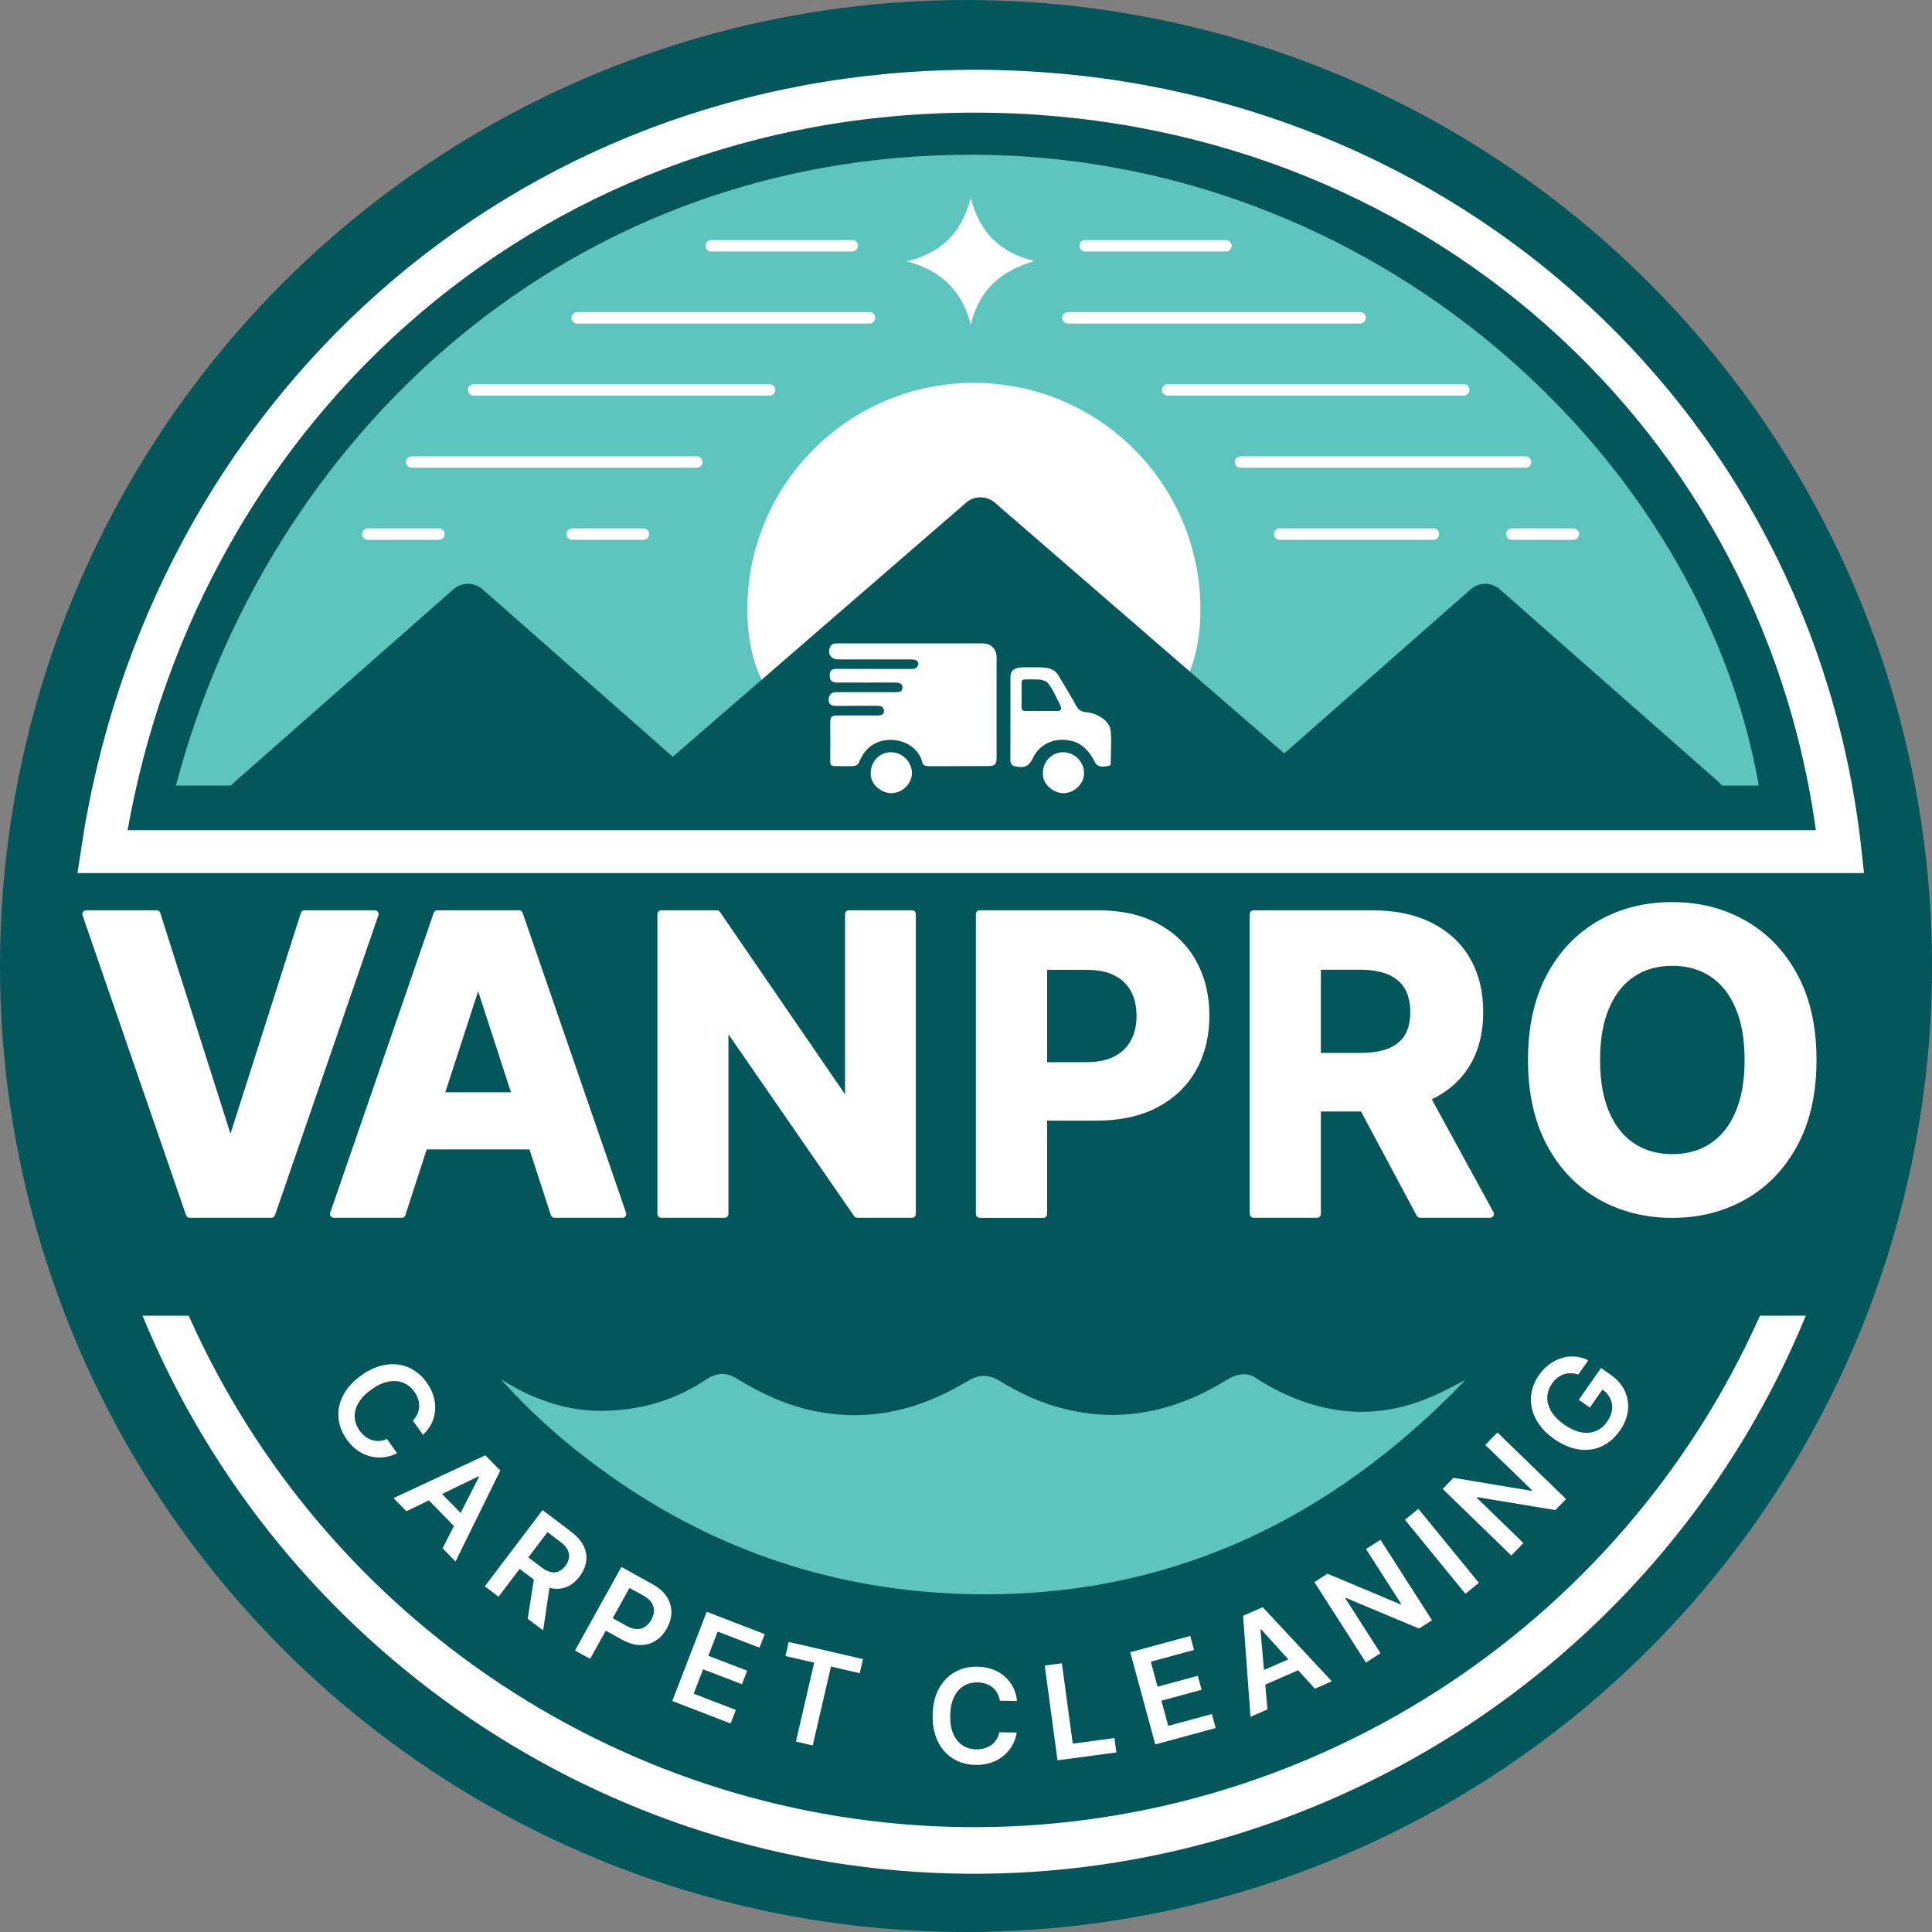 <?xml version="1.0" encoding="utf-8"?>
<!-- Generator: Adobe Illustrator 26.3.1, SVG Export Plug-In . SVG Version: 6.00 Build 0)  -->
<svg version="1.1" id="Layer_2_00000078005880953119609460000011210652835322733496_"
	 xmlns="http://www.w3.org/2000/svg" xmlns:xlink="http://www.w3.org/1999/xlink" x="0px" y="0px" viewBox="0 0 2029 2029"
	 style="enable-background:new 0 0 2029 2029;" xml:space="preserve">
<rect x="0" y="0" width="2029" height="2029" fill="#808080" stroke="none"/>
<style type="text/css">
	.st0{fill:#03575B;}
	.st1{fill:#03575B;stroke:#FFFFFF;stroke-width:45;stroke-miterlimit:10;}
	.st2{fill:#5EC4BE;}
	.st3{fill:#FFFFFF;}
	.st4{fill:none;stroke:#FFFFFF;stroke-width:12;stroke-linecap:round;stroke-miterlimit:10;}
	.st5{fill:#FFFFFF;stroke:#FFFFFF;stroke-width:8;stroke-linejoin:round;}
</style>
<g id="Layer_1-2">
	<g>
		<circle class="st0" cx="1014.5" cy="1014.5" r="1014.5"/>
		<path class="st1" d="M1023.8,95.8c-476,0-847.4,341.4-916.3,798.6h1825C1882.4,437.2,1499.7,95.8,1023.8,95.8L1023.8,95.8z"/>
		<path class="st2" d="M1019.7,162.5C596.4,162.5,282,457,184.8,825h1662.3C1786.1,477.4,1443,162.5,1019.7,162.5L1019.7,162.5z"/>
		<path class="st3" d="M1260.7,640c0,131.4-106.5,164.4-237.9,164.4s-237.9-33-237.9-164.4s106.5-237.9,237.9-237.9
			S1260.7,508.6,1260.7,640z"/>
		<g>
			<path class="st0" d="M476.2,618.9L247.4,820.3c-25.8,21.8-6,40.5,15.3,40.5h457.6c21.3,0,31.3-26.4,15.3-40.5L506.8,618.9
				c-8.7-7.7-21.8-7.7-30.5,0H476.2z"/>
			<path class="st0" d="M1544.5,618.9l-228.8,201.4c-16,14.1-6,40.5,15.3,40.5h457.6c21.3,0,34.8-22.6,15.3-40.5l-228.8-201.4
				C1566.4,611.2,1553.3,611.2,1544.5,618.9L1544.5,618.9z"/>
			<path class="st0" d="M1014.6,527.9L696.4,803.5c-16.2,14-6.3,40.6,15.1,40.6h636.4c21.4,0,31.3-26.6,15.1-40.6l-318.2-275.6
				c-8.7-7.5-21.6-7.5-30.3,0H1014.6z"/>
		</g>
		<g>
			<path class="st3" d="M956.6,675.7c25,0,50.1,0,75.1,0c9.1,0,14.9,5.8,14.9,14.8c0,34.8,0,69.6,0,104.5c0,8-1.5,9.5-9.5,9.5
				c-19.8,0-39.1,0.2-59.5,0.2c-8.9,0-8.2-1.9-9.6-6.2c-7.8-23.5-42.9-29.1-58.8-9.9c-2.9,3.4-5.1,7.2-6.7,11.2
				c-1.4,3.4-3.6,4.7-7.3,4.8c-6.8,0.1-11.3,0.1-17.4,0s-5.9-2-5.9-6.4c0.2-12.5,0.1-25.1,0-37.6c0-8.1,0.9-9.3,8.7-9.2
				c13.6,0,27.2,0,40.8,0c3.7,0,7-0.8,7-4.7s-2.9-5.5-7.1-5.5c-14.4,0.2-28.8,0-43.2,0.1c-5,0-8.2-1.6-7.8-7.2
				c0.3-5.1,3.5-7.2,8.2-7.2c20.2,0,40.4,0,60.7,0c3.9,0,8.6,0.4,8.6-4.8c0-4.7-4.2-5.3-8.4-5.3c-20,0.1-40,0-60.1,0
				c-6,0-8.3-2.5-7.9-8.5c0.3-4.7,3-5.8,7.3-5.8c26.2,0.1,52.5,0,78.7,0.1c3.2,0,5.4-0.9,6.7-3.8c1.1-2.4-0.3-4.4-1.9-5.3
				s-3.7-1-5.7-1c-25.4,0-50.9,0-76.3,0c-7.8,0-11.7-6.4-8.2-13.4c1.6-3.2,4.5-3.4,7.6-3.4c25.6,0,51.3,0,76.9,0l0,0L956.6,675.7z"
				/>
			<path class="st3" d="M1061.2,753.8c0-14.2,0-28.3,0-42.5c0-8.8,5.6-10.5,16.2-10.5c5.6,0,7.6,0,12.1,0
				c10.8,0.2,17.6,0.9,22.3,8.9c6.2,10.5,12.7,20.9,18.5,31.6c1.3,2.3,2.7,4,4.4,5c2.4,1.5,4.9,1.5,5.8,1.6
				c7.6,0.4,19.6,5.5,24,13.6c0.8,1.5,1.8,3.4,2.1,7.4c0.7,13.2,0.2,12,0,26.7c-0.1,9.6,0.2,8.2-4.7,9.1c-4.7,0.8-9.6,0.9-12.3-4.7
				c-4.2-8.7-10-15.8-18.9-20.2c-19.6-7.5-38.1,0.2-45.5,15.6c-4.6,9.5-9.1,11.7-19.4,9.3c-3.7-0.9-4.8-3.5-4.7-7.2
				C1061.2,782.9,1061.1,768.4,1061.2,753.8L1061.2,753.8L1061.2,753.8z M1093.3,746.7L1093.3,746.7c5.6,0,11.2-0.1,16.8,0
				c4.4,0.2,5.1-2.7,3.7-5.4c-4.5-8.9-9.4-20.8-15-25.6c-6.9-2.8-8.1-2-19.6-2.2c-1.1,0-1.6,0-2.4,0c-3.1,0-3.9,1.3-3.9,3.9
				c0,8.5,0,16.9,0,25.4c0,3.4,1.6,4,4.4,3.9c5.4-0.2,10.8,0,16.2,0L1093.3,746.7z"/>
			<path class="st3" d="M914.5,811.5c0-11.8,9.5-21.5,21.1-21.5c12,0,22.2,10.1,22.1,22c0,11.2-10.4,21.2-22,21
				C925.7,832.8,913.5,823.7,914.5,811.5L914.5,811.5z"/>
			<path class="st3" d="M1095.3,811.5c0-11.8,9.5-21.5,21.1-21.5c12,0,22.2,10.1,22.1,22c0,11.2-10.4,21.2-22,21
				C1106.5,832.8,1094.3,823.7,1095.3,811.5z"/>
		</g>
		<path class="st3" d="M1019.5,340.7c-9.4-36.2-31.5-56.7-67.2-66.3c36.2-8.5,58-30.4,67.2-66.6c9.2,36.2,30.8,57.7,66.9,66.3
			c-35,10.2-58.1,30.2-66.8,66.6L1019.5,340.7z"/>
		<g>
			<line class="st4" x1="747" y1="258.1" x2="895" y2="258.1"/>
			<line class="st4" x1="606.2" y1="333.8" x2="913.1" y2="333.8"/>
			<line class="st4" x1="497.4" y1="409.5" x2="808.2" y2="409.5"/>
			<line class="st4" x1="432.4" y1="485.2" x2="731.8" y2="485.2"/>
			<line class="st4" x1="386.3" y1="560.9" x2="461" y2="560.9"/>
			<line class="st4" x1="600.9" y1="560.9" x2="675.7" y2="560.9"/>
		</g>
		<g>
			<line class="st4" x1="1287.5" y1="258.1" x2="1139.6" y2="258.1"/>
			<line class="st4" x1="1428.4" y1="333.8" x2="1121.5" y2="333.8"/>
			<line class="st4" x1="1537.2" y1="409.5" x2="1226.3" y2="409.5"/>
			<line class="st4" x1="1602.1" y1="485.2" x2="1302.8" y2="485.2"/>
			<line class="st4" x1="1652.4" y1="560.9" x2="1587.7" y2="560.9"/>
			<line class="st4" x1="1505.3" y1="560.9" x2="1344" y2="560.9"/>
		</g>
		<path class="st2" d="M526.2,1448.7c7.5,4.3,14.8,8.9,22.6,12.7c26.6,13,54.6,20.6,84,20.3c39.1-0.4,75.9-10.8,108.8-32.9
			c10.9-7.3,21-7.9,32.4-0.9c25.6,15.8,52.7,28.3,82.4,34.2c22.6,4.5,45.3,5.4,68.1,2.3c33.5-4.5,63.9-17.3,92.7-34.5
			c10.7-6.4,20.9-6.6,31.6-0.2c18.9,11.4,38.5,21.3,59.8,27.4c28.7,8.3,57.6,11.2,87.4,6.9c32.2-4.6,61.6-16.2,89.3-33
			c4.1-2.5,8.2-4.9,12.8-6.4c7.2-2.3,13.9-1.8,20.3,2.3c20.4,13.2,42,23.5,65.5,29.7c45,12,88,5.9,129.5-14.3
			c8.7-4.2,17.1-8.8,25.7-13.1c-143.2,149.2-315.9,230.3-523.4,224.9c-136.2-3.5-261.9-44.4-374.3-123.8
			C599.4,1520.7,560.6,1487.2,526.2,1448.7L526.2,1448.7z"/>
		<path class="st3" d="M1848.3,1381.8c-147.2,330.4-478.4,542.4-838.5,537c-350.6-5.2-668.4-215.4-811.6-537h-48.5
			c144.1,350.4,485.3,581.9,863.3,586c385.2,4.1,736.6-228.8,883.5-586.1C1880.4,1381.7,1864.3,1381.7,1848.3,1381.8L1848.3,1381.8z
			"/>
		<path class="st5" d="M164.5,960l76.1,239.3h2.9L319.8,960h73.8L285,1274.9h-85.8L90.5,960H164.5L164.5,960z"/>
		<path class="st5" d="M422,1274.9h-71.4L459.3,960h85.8l108.6,314.9h-71.4l-78.9-243h-2.5l-79,243H422z M417.5,1151.1H586v52H417.5
			V1151.1z"/>
		<path class="st5" d="M957.8,960v314.9h-57.5l-137-198.2H761v198.2h-66.6V960h58.4l135.9,198.1h2.8V960H957.8L957.8,960z"/>
		<path class="st5" d="M1028.9,1274.9V960h124.3c23.9,0,44.2,4.5,61.1,13.6c16.8,9.1,29.7,21.6,38.5,37.7
			c8.9,16,13.3,34.5,13.3,55.4s-4.5,39.4-13.5,55.4s-22.1,28.4-39.1,37.4c-17.1,8.9-37.7,13.4-61.9,13.4h-79.2v-53.4h68.4
			c12.8,0,23.4-2.2,31.8-6.7s14.6-10.7,18.8-18.6c4.2-7.9,6.2-17.1,6.2-27.4s-2.1-19.6-6.2-27.5c-4.2-7.8-10.4-13.9-18.8-18.3
			c-8.4-4.4-19.1-6.5-32-6.5h-44.9V1275h-66.6L1028.9,1274.9z"/>
		<path class="st5" d="M1316.5,1274.9V960h124.3c23.8,0,44.1,4.2,61,12.7s29.7,20.4,38.6,35.8c8.9,15.4,13.3,33.6,13.3,54.4
			s-4.5,38.9-13.5,53.9s-22.1,26.5-39.1,34.5c-17.1,8-37.7,12-61.9,12H1356v-53.5h72.4c12.7,0,23.3-1.7,31.7-5.2
			c8.4-3.5,14.7-8.7,18.8-15.7c4.2-7,6.2-15.6,6.2-26s-2.1-19.3-6.2-26.5c-4.2-7.2-10.5-12.6-18.9-16.4c-8.5-3.7-19.1-5.6-31.9-5.6
			h-44.9v260.5h-66.6L1316.5,1274.9z M1486.6,1131.6l78.3,143.3h-73.5l-76.6-143.3H1486.6L1486.6,1131.6z"/>
		<path class="st5" d="M1903.7,1113.2c0,34.3-6.5,63.6-19.5,87.7s-30.6,42.5-52.9,55.1c-22.3,12.7-47.3,19-75.1,19
			s-53.1-6.4-75.4-19.1c-22.2-12.7-39.8-31.1-52.7-55.2c-12.9-24.1-19.4-53.3-19.4-87.5s6.5-63.6,19.4-87.7s30.5-42.5,52.7-55.1
			c22.2-12.7,47.4-19,75.4-19s52.8,6.3,75.1,19c22.3,12.7,39.9,31,52.9,55.1S1903.7,1078.8,1903.7,1113.2z M1836.2,1113.2
			c0-22.2-3.3-41-9.9-56.3s-15.9-26.9-27.9-34.8c-12-7.9-26-11.8-42.1-11.8s-30.1,3.9-42.1,11.8s-21.3,19.5-27.9,34.8
			s-9.9,34-9.9,56.3s3.3,41,9.9,56.3s15.9,26.9,27.9,34.8s26,11.8,42.1,11.8s30.1-3.9,42.1-11.8s21.3-19.5,27.9-34.8
			S1836.2,1135.5,1836.2,1113.2z"/>
		<g>
			<path class="st3" d="M444.2,1506.8l-10.6-14.9c2.1-2.2,3.8-4.5,4.8-7c1.1-2.5,1.7-5.1,1.8-7.7c0.1-2.7-0.3-5.3-1.1-8
				c-0.9-2.7-2.2-5.2-4-7.7c-3.2-4.4-7.1-7.6-11.8-9.4c-4.7-1.8-9.8-2.2-15.5-1.1s-11.6,3.8-17.7,8.2c-6.3,4.5-10.8,9.2-13.7,14.2
				c-2.9,5-4.2,10-3.9,14.9c0.3,5,2,9.7,5.1,14.1c1.7,2.4,3.7,4.5,5.9,6.2c2.2,1.7,4.5,2.9,7,3.7c2.5,0.8,5.1,1.1,7.8,1
				c2.7-0.1,5.4-0.8,8.1-2.1l10.6,15c-4.3,2.2-8.8,3.6-13.5,4.2s-9.4,0.3-14.2-0.8c-4.7-1.1-9.2-3.2-13.5-6.1
				c-4.3-3-8.2-6.9-11.6-11.7c-5.1-7.2-8-14.8-8.7-22.8s0.9-15.9,4.9-23.6s10.3-14.7,19.1-21c8.8-6.3,17.5-10,26.1-11.2
				s16.6-0.2,23.9,3.1c7.3,3.3,13.6,8.5,18.6,15.6c3.2,4.5,5.6,9.2,7.1,14.1s2.1,9.6,1.8,14.5c-0.3,4.8-1.5,9.5-3.6,14
				s-5.3,8.7-9.4,12.6L444.2,1506.8z"/>
			<path class="st3" d="M426.9,1587.2l-13.6-13.9l96.4-44.9l15.7,16l-47,95.5l-13.6-13.9l38.3-75l-0.5-0.6l-75.7,36.7L426.9,1587.2z
				 M455.5,1560.1l37,37.8l-10.4,10.2l-37-37.8L455.5,1560.1z"/>
			<path class="st3" d="M509.2,1665.9l60.6-80l30,22.7c6.1,4.7,10.5,9.6,13.1,14.9s3.5,10.7,2.7,16.2s-3.1,10.8-6.9,15.9
				c-3.9,5.1-8.3,8.8-13.4,10.9c-5,2.1-10.4,2.6-16.2,1.5s-11.7-4.1-17.9-8.7l-21.4-16.2l9.1-12l19.4,14.7c3.6,2.7,6.9,4.4,10,5.2
				c3.1,0.7,5.9,0.5,8.4-0.6c2.6-1.1,4.9-3.1,7.1-5.9c2.1-2.8,3.4-5.7,3.8-8.6c0.4-2.9-0.1-5.7-1.6-8.5s-4.1-5.6-7.7-8.3L575,1609
				l-51.4,67.9l-14.5-11H509.2z M578,1660.9l-7.6,51.3l-16.2-12.2l8-51l15.8,12V1660.9z"/>
			<path class="st3" d="M603.9,1733.4l48.7-87.8l32.9,18.3c6.7,3.7,11.7,8.1,14.9,13.2s4.7,10.4,4.7,16.1s-1.7,11.3-4.7,16.9
				c-3.1,5.6-7.1,10-11.9,13c-4.8,3.1-10.2,4.6-16.2,4.5c-6,0-12.4-2-19.2-5.7l-21.8-12.1l7.2-13.1l19.7,10.9
				c3.9,2.2,7.6,3.3,10.8,3.3c3.3,0,6.2-0.8,8.7-2.6c2.5-1.7,4.7-4.1,6.4-7.3c1.7-3.1,2.6-6.2,2.7-9.2c0.1-3-0.7-5.9-2.5-8.7
				s-4.7-5.2-8.6-7.4l-14.6-8.1l-41.3,74.5L603.9,1733.4L603.9,1733.4z"/>
			<path class="st3" d="M706.1,1786.3l36.1-93.6l60.9,23.5l-5.5,14.2l-43.9-16.9l-9.8,25.4l40.8,15.7l-5.5,14.2l-40.8-15.7
				l-9.9,25.6l44.3,17.1l-5.5,14.2l-61.3-23.6L706.1,1786.3z"/>
			<path class="st3" d="M824.9,1739.2l3.4-14.8l78,18l-3.4,14.8l-30.2-7l-19.2,82.9l-17.6-4.1l19.2-82.9L824.9,1739.2L824.9,1739.2z
				"/>
			<path class="st3" d="M1068.4,1786.4l-18.3-0.3c-0.5-3-1.4-5.7-2.8-8.1s-3.1-4.4-5.1-6c-2.1-1.7-4.4-2.9-7.1-3.8
				c-2.6-0.9-5.5-1.3-8.6-1.4c-5.5,0-10.3,1.2-14.6,3.9c-4.3,2.7-7.6,6.6-10.1,11.8c-2.5,5.2-3.8,11.6-3.9,19.1
				c-0.1,7.7,1,14.2,3.3,19.4s5.6,9.3,9.7,12c4.2,2.7,8.9,4.1,14.4,4.2c3,0,5.8-0.3,8.5-1.1c2.6-0.8,5-1.9,7.2-3.4s3.9-3.4,5.4-5.7
				c1.5-2.3,2.5-4.9,3.1-7.8l18.3,0.4c-0.8,4.8-2.3,9.2-4.7,13.4c-2.3,4.1-5.4,7.8-9.1,10.9s-8,5.5-13,7.2s-10.4,2.5-16.4,2.4
				c-8.8-0.1-16.7-2.3-23.5-6.5c-6.9-4.2-12.2-10.2-16.1-18c-3.9-7.8-5.7-17.1-5.5-27.8c0.2-10.8,2.3-20,6.5-27.7
				c4.1-7.6,9.7-13.4,16.7-17.4s14.9-5.9,23.6-5.7c5.6,0,10.8,1,15.5,2.6c4.8,1.6,9,4,12.7,7.1s6.7,6.8,9.1,11.2
				c2.4,4.4,3.9,9.4,4.5,15L1068.4,1786.4z"/>
			<path class="st3" d="M1110.6,1848.7l-13.4-99.5l18-2.4l11.4,84.4l43.8-5.9l2,15.1L1110.6,1848.7z"/>
			<path class="st3" d="M1213.3,1832.1l-26.3-96.9l63-17.1l4,14.7l-45.4,12.3l7.1,26.3l42.2-11.5l4,14.7l-42.2,11.5l7.2,26.4
				l45.8-12.4l4,14.7l-63.4,17.2L1213.3,1832.1z"/>
			<path class="st3" d="M1331.1,1795.2l-17.8,7.8l-7.8-106.1l20.6-9l72.6,77.8l-17.8,7.8l-56.5-62.4l-0.7,0.3L1331.1,1795.2
				L1331.1,1795.2z M1315.9,1758.9l48.5-21.2l5.8,13.4l-48.5,21.2L1315.9,1758.9z"/>
			<path class="st3" d="M1449.8,1617.1l54.1,84.5l-13.6,8.7l-76.7-32.1l-0.7,0.4l36.9,57.6l-15.3,9.8l-54.1-84.5l13.7-8.8l76.7,32.2
				l0.7-0.5l-36.9-57.6L1449.8,1617.1L1449.8,1617.1z"/>
			<path class="st3" d="M1489.6,1584.6l63.5,77.7l-14.1,11.5l-63.5-77.7L1489.6,1584.6z"/>
			<path class="st3" d="M1572.6,1504.4l72.1,69.9l-11.3,11.6l-82-13.6l-0.6,0.6l49.1,47.6l-12.7,13.1l-72.1-69.9l11.3-11.7l82,13.7
				l0.6-0.6l-49.1-47.6L1572.6,1504.4L1572.6,1504.4z"/>
			<path class="st3" d="M1657.5,1443.5c-2.6-0.8-5.2-1.3-7.8-1.3c-2.5,0-5,0.3-7.4,1.1c-2.4,0.8-4.6,2-6.7,3.6s-4,3.7-5.7,6.2
				c-3.1,4.4-4.7,9.1-4.9,14.1c-0.2,5,1.2,10,4.1,15s7.5,9.6,13.6,13.9c6.2,4.3,12.2,7,17.8,8.1c5.7,1.1,10.9,0.6,15.5-1.3
				c4.7-1.9,8.6-5.2,11.8-9.8c2.9-4.2,4.7-8.4,5.2-12.5c0.5-4.2,0-8.1-1.9-11.9c-1.8-3.7-4.7-7-8.7-9.8l2.9-3l-15.6,22.3l-11.6-8.1
				l23.3-33.4l9.9,6.9c7,4.9,12.1,10.7,15.1,17.3c3,6.6,4.1,13.5,3.2,20.7s-3.7,14.2-8.5,21c-5.3,7.6-11.7,13-19.1,16.4
				c-7.4,3.3-15.4,4.4-23.9,3.2c-8.5-1.2-17.1-4.9-25.8-10.9c-6.6-4.6-11.9-9.7-15.8-15.3c-3.9-5.5-6.5-11.3-7.8-17.2
				c-1.3-6-1.3-11.9,0-17.8s3.8-11.6,7.6-16.9c3.2-4.6,6.8-8.3,10.9-11.3s8.4-5.2,13-6.6s9.2-1.9,14-1.5c4.7,0.4,9.3,1.6,13.8,3.9
				l-10.6,15.2L1657.5,1443.5z"/>
		</g>
	</g>
</g>
</svg>
